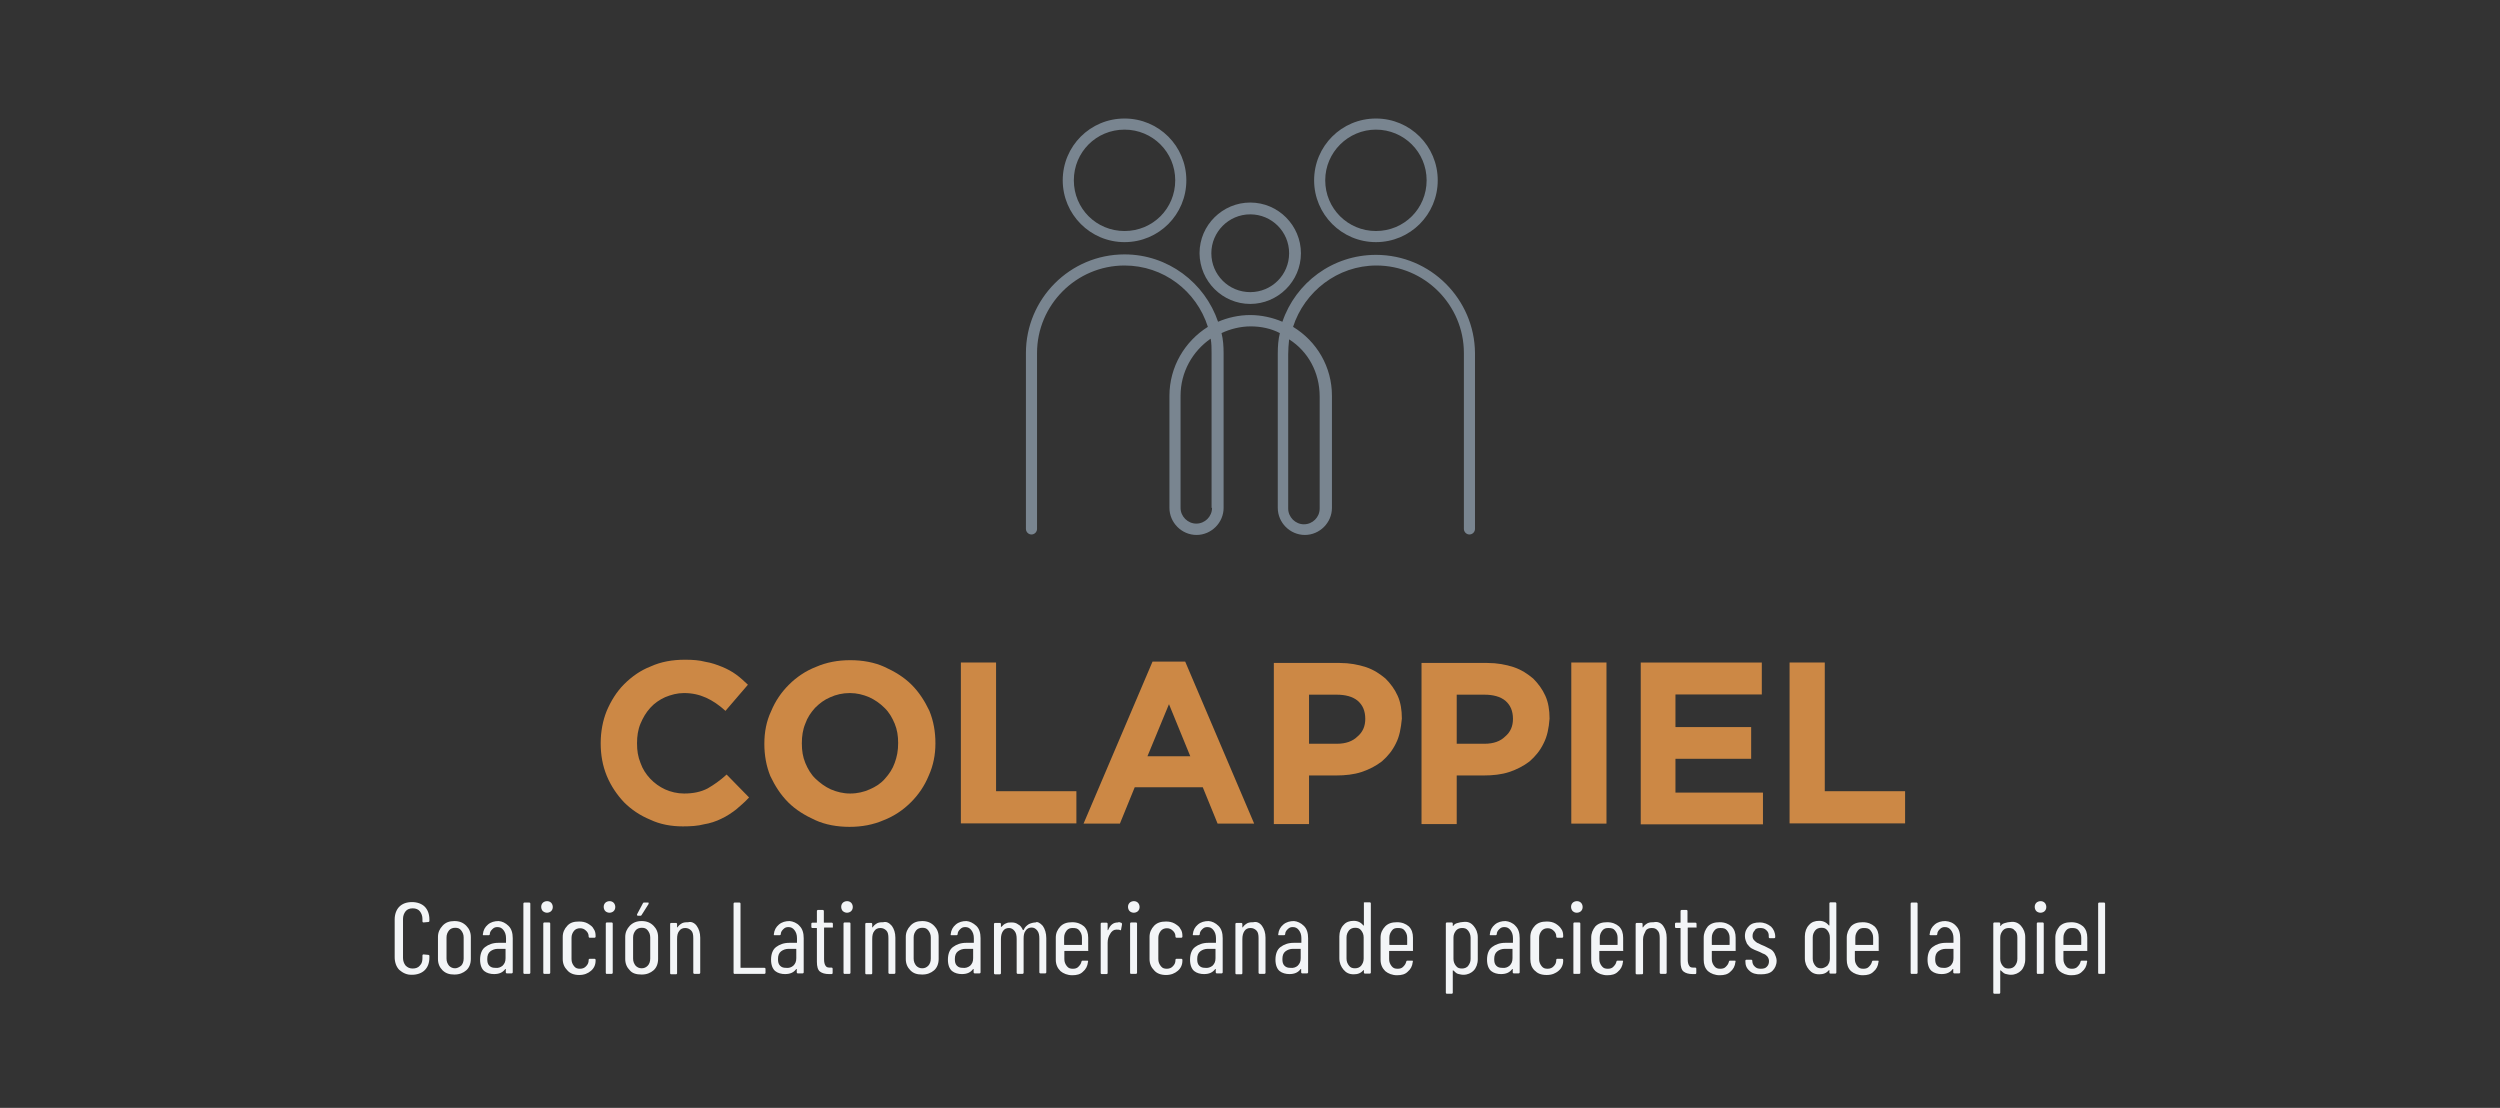 <?xml version="1.0" encoding="utf-8"?>
<!-- Generator: Adobe Illustrator 23.1.1, SVG Export Plug-In . SVG Version: 6.00 Build 0)  -->
<svg version="1.1" id="Capa_1" xmlns="http://www.w3.org/2000/svg" xmlns:xlink="http://www.w3.org/1999/xlink" x="0px" y="0px"
	 viewBox="0 0 1080 478.6" style="enable-background:new 0 0 1080 478.6;" xml:space="preserve">
<rect x="0" y="0" width="1080" height="478.6" fill="#333333" stroke="none"/>
<style type="text/css">
	.st0{fill:#CC8845;}
	.st1{fill:#F3F5F7;}
	.st2{fill:#798590;}
</style>
<g>
	<g>
		<path class="st0" d="M318,349.7c-2,1.5-4,2.9-6.4,4c-2.2,1.1-4.9,2-7.5,2.4c-2.6,0.7-5.7,0.9-9.1,0.9c-5.1,0-9.9-0.9-14.1-2.9
			c-4.4-1.8-8.2-4.4-11.3-7.5c-3.1-3.3-5.7-7.1-7.5-11.5c-1.8-4.4-2.6-9.1-2.6-13.9V321c0-4.9,0.9-9.7,2.6-13.9
			c1.8-4.2,4.2-8.2,7.5-11.5c3.3-3.3,7.1-6,11.5-7.7c4.4-2,9.3-2.9,14.8-2.9c3.3,0,6.2,0.2,8.8,0.9c2.6,0.4,5.1,1.3,7.3,2.2
			c2.2,0.9,4.2,2,6,3.3c1.8,1.3,3.5,2.9,5.1,4.4l-9.7,11.3c-2.6-2.4-5.5-4.4-8.4-5.7c-2.9-1.3-6-2-9.5-2c-2.9,0-5.5,0.7-8.2,1.8
			c-2.4,1.1-4.6,2.6-6.4,4.6c-1.8,2-3.1,4.2-4.2,6.8c-1.1,2.6-1.5,5.5-1.5,8.4v0.2c0,3.1,0.4,5.7,1.5,8.4c0.9,2.6,2.4,4.9,4.2,6.8
			s4,3.5,6.4,4.6c2.4,1.1,5.3,1.8,8.2,1.8c4,0,7.3-0.7,10.2-2.2c2.6-1.5,5.5-3.5,8.2-6l9.7,9.9C321.7,346.6,319.8,348.1,318,349.7z"
			/>
		<path class="st0" d="M401.2,335.1c-1.8,4.4-4.4,8.2-7.7,11.5c-3.3,3.3-7.3,6-11.7,7.7c-4.6,2-9.5,2.9-14.8,2.9s-10.4-0.9-14.8-2.9
			s-8.4-4.4-11.7-7.7c-3.3-3.3-5.7-7.1-7.7-11.3c-1.8-4.4-2.6-9.1-2.6-13.9v-0.2c0-4.9,0.9-9.7,2.9-13.9c1.8-4.4,4.4-8.2,7.7-11.5
			c3.3-3.3,7.3-6,11.7-7.7c4.6-2,9.5-2.9,14.8-2.9s10.4,0.9,14.8,2.9s8.4,4.4,11.7,7.7s5.7,7.1,7.7,11.3c1.8,4.4,2.6,9.1,2.6,13.9
			v0.2C404.1,326,403.2,330.7,401.2,335.1z M388,321c0-3.1-0.4-5.7-1.5-8.4c-1.1-2.6-2.4-4.9-4.4-6.8c-2-2-4.2-3.5-6.6-4.6
			c-2.6-1.1-5.3-1.8-8.4-1.8s-6,0.7-8.4,1.8c-2.6,1.1-4.6,2.6-6.6,4.6c-1.8,2-3.3,4.2-4.2,6.8c-1.1,2.6-1.5,5.5-1.5,8.4v0.2
			c0,3.1,0.4,5.7,1.5,8.4c1.1,2.6,2.4,4.9,4.4,6.8s4.2,3.5,6.6,4.6c2.6,1.1,5.3,1.8,8.4,1.8s6-0.7,8.4-1.8c2.6-1.1,4.9-2.6,6.6-4.6
			c1.8-2,3.3-4.2,4.2-6.8C387.5,326.9,388,324.3,388,321L388,321z"/>
		<path class="st0" d="M415.1,355.8v-69.6h15.2v55.6H465v13.9H415.1z"/>
		<path class="st0" d="M526,355.8l-6.4-15.7h-29.4l-6.4,15.7h-15.7l29.8-70h14.1l29.8,70H526z M505,304.2l-9.3,22.5h18.5L505,304.2z
			"/>
		<path class="st0" d="M603,321.2c-1.5,3.1-3.5,5.5-6,7.7c-2.6,2-5.5,3.5-8.8,4.6c-3.3,1.1-7.1,1.5-11,1.5h-11.7v21h-15.2v-69.6
			h28.5c4.2,0,7.9,0.7,11.3,1.8c3.3,1.1,6,2.9,8.4,4.9c2.2,2.2,4,4.6,5.3,7.5c1.3,2.9,1.8,6.2,1.8,9.7v0.2
			C605.2,314.6,604.6,318.1,603,321.2z M589.8,310.6c0-3.5-1.1-6-3.3-7.9c-2.2-1.8-5.3-2.6-9.1-2.6h-11.9v21.2h12.1
			c3.8,0,6.8-1.1,8.8-3.1C588.7,316.3,589.8,313.7,589.8,310.6L589.8,310.6z"/>
		<path class="st0" d="M666.8,321.2c-1.5,3.1-3.5,5.5-6,7.7c-2.6,2-5.5,3.5-8.8,4.6c-3.3,1.1-7.1,1.5-11,1.5h-11.7v21h-15.2v-69.6
			h28.5c4.2,0,7.9,0.7,11.3,1.8c3.3,1.1,6,2.9,8.4,4.9c2.2,2.2,4,4.6,5.3,7.5c1.3,2.9,1.8,6.2,1.8,9.7v0.2
			C669.1,314.6,668.4,318.1,666.8,321.2z M653.6,310.6c0-3.5-1.1-6-3.3-7.9c-2.2-1.8-5.3-2.6-9.1-2.6h-11.9v21.2h12.1
			c3.8,0,6.8-1.1,8.8-3.1C652.5,316.3,653.6,313.7,653.6,310.6L653.6,310.6z"/>
		<path class="st0" d="M678.8,355.8v-69.6H694v69.6H678.8z"/>
		<path class="st0" d="M708.8,355.8v-69.6h52.3V300h-37.3v14.1h32.7v13.7h-32.7v14.6h37.8v13.7h-52.8V355.8z"/>
		<path class="st0" d="M773.1,355.8v-69.6h15.2v55.6H823v13.9H773.1z"/>
	</g>
	<g>
		<path class="st1" d="M172.5,419c-1.3-1.3-2-3.3-2-5.5v-16.3c0-2.2,0.7-4.2,2-5.5c1.3-1.3,3.1-2,5.5-2c2.2,0,4.2,0.7,5.5,2
			c1.3,1.3,2,3.3,2,5.5v0.7c0,0.2-0.2,0.4-0.4,0.4l-2.2,0.2c-0.2,0-0.4-0.2-0.4-0.4v-1.1c0-1.3-0.4-2.4-1.1-3.3
			c-0.7-0.9-1.8-1.3-3.1-1.3c-1.3,0-2.4,0.4-3.1,1.3c-0.7,0.9-1.1,2-1.1,3.3v16.8c0,1.3,0.4,2.4,1.1,3.3c0.9,0.9,1.8,1.3,3.1,1.3
			c1.3,0,2.4-0.4,3.1-1.3c0.9-0.9,1.1-2,1.1-3.3v-1.1c0-0.2,0.2-0.4,0.4-0.4l2.2,0.2c0.2,0,0.4,0.2,0.4,0.4v0.7c0,2.4-0.7,4.2-2,5.5
			c-1.3,1.3-3.3,2-5.5,2C175.8,421.2,174,420.3,172.5,419z"/>
		<path class="st1" d="M191.2,419.2c-1.3-1.3-2-2.9-2-4.9v-9.5c0-2,0.7-3.5,2-4.9s2.9-2,5.1-2s3.8,0.7,5.1,2c1.3,1.3,2,2.9,2,4.9
			v9.5c0,2-0.7,3.8-2,4.9c-1.3,1.1-2.9,1.8-5.1,1.8S192.6,420.5,191.2,419.2z M199.2,417.2c0.7-0.7,1.1-1.8,1.1-3.1v-9.1
			c0-1.3-0.4-2.2-1.1-3.1c-0.7-0.9-1.5-1.1-2.6-1.1c-1.1,0-2,0.4-2.6,1.1c-0.7,0.9-1.1,1.8-1.1,3.1v9.1c0,1.3,0.4,2.2,1.1,3.1
			c0.7,0.7,1.5,1.1,2.6,1.1C197.4,418.3,198.3,417.9,199.2,417.2z"/>
		<path class="st1" d="M219.7,400c1.3,1.3,1.8,3.1,1.8,5.3v14.8c0,0.2-0.2,0.4-0.4,0.4h-2.2c-0.2,0-0.4-0.2-0.4-0.4v-1.3
			c0,0,0,0,0-0.2c0,0,0,0-0.2,0c-1.1,1.5-2.6,2.2-4.9,2.2c-1.5,0-3.1-0.4-4.2-1.3c-1.1-0.9-1.8-2.6-1.8-4.9c0-2.4,0.7-4.4,2.2-5.5
			c1.5-1.1,3.3-1.8,5.7-1.8h3.1c0.2,0,0.2,0,0.2-0.2v-1.8c0-1.5-0.4-2.6-1.1-3.5c-0.7-0.9-1.5-1.3-2.6-1.3c-0.9,0-1.5,0.2-2.2,0.9
			c-0.7,0.7-1.1,1.3-1.1,2.2c0,0.2-0.2,0.4-0.4,0.4h-2.4c-0.2,0-0.2,0-0.2-0.2c0-0.2,0-0.2,0-0.2c0.2-1.8,0.9-3.1,2.2-4.2
			c1.3-1.1,2.9-1.5,4.6-1.5C216.9,398,218.4,398.7,219.7,400z M217.1,417.2c0.9-0.9,1.3-1.8,1.3-3.3v-3.8c0-0.2,0-0.2-0.2-0.2h-3.1
			c-1.3,0-2.4,0.4-3.3,1.1c-0.9,0.7-1.3,1.8-1.3,3.3c0,1.3,0.2,2.2,0.9,2.9c0.7,0.7,1.5,0.9,2.4,0.9
			C215.3,418.3,216.2,417.9,217.1,417.2z"/>
		<path class="st1" d="M226.1,420.3v-30c0-0.2,0.2-0.4,0.4-0.4h2.2c0.2,0,0.4,0.2,0.4,0.4v30c0,0.2-0.2,0.4-0.4,0.4h-2.2
			C226.4,420.8,226.1,420.5,226.1,420.3z"/>
		<path class="st1" d="M234.5,393.6c-0.4-0.4-0.7-1.1-0.7-1.8s0.2-1.3,0.7-1.8c0.4-0.4,1.1-0.7,1.8-0.7s1.3,0.2,1.8,0.7
			c0.4,0.4,0.7,1.1,0.7,1.8s-0.2,1.3-0.7,1.8c-0.4,0.4-1.1,0.7-1.8,0.7S235,394,234.5,393.6z M234.7,420.3v-21.4
			c0-0.2,0.2-0.4,0.4-0.4h2.2c0.2,0,0.4,0.2,0.4,0.4v21.4c0,0.2-0.2,0.4-0.4,0.4h-2.2C235,420.8,234.7,420.5,234.7,420.3z"/>
		<path class="st1" d="M245.1,419.2c-1.3-1.3-2-2.9-2-4.9v-9.5c0-2,0.7-3.5,2-4.9s2.9-1.8,5.1-1.8c1.3,0,2.6,0.2,3.8,0.9
			c1.1,0.7,2,1.3,2.4,2.2c0.7,0.9,0.9,2,0.9,3.1v0.4c0,0.2-0.2,0.4-0.4,0.4h-2.2c-0.2,0-0.4-0.2-0.4-0.4v-0.2c0-0.9-0.4-1.8-1.1-2.4
			c-0.7-0.7-1.5-1.1-2.6-1.1c-1.1,0-2,0.4-2.6,1.1c-0.7,0.9-1.1,1.8-1.1,3.1v9.1c0,1.3,0.4,2.2,1.1,3.1c0.7,0.9,1.5,1.1,2.6,1.1
			c1.1,0,2-0.4,2.6-1.1c0.7-0.7,1.1-1.5,1.1-2.6v-0.2c0-0.2,0.2-0.4,0.4-0.4h2.2c0.2,0,0.4,0.2,0.4,0.4v0.4c0,1.8-0.7,3.3-2,4.4
			c-1.3,1.1-2.9,1.8-5.1,1.8C248,421.2,246.2,420.5,245.1,419.2z"/>
		<path class="st1" d="M261.5,393.6c-0.4-0.4-0.7-1.1-0.7-1.8s0.2-1.3,0.7-1.8c0.4-0.4,1.1-0.7,1.8-0.7s1.3,0.2,1.8,0.7
			c0.4,0.4,0.7,1.1,0.7,1.8s-0.2,1.3-0.7,1.8c-0.4,0.4-1.1,0.7-1.8,0.7S261.9,394,261.5,393.6z M261.7,420.3v-21.4
			c0-0.2,0.2-0.4,0.4-0.4h2.2c0.2,0,0.4,0.2,0.4,0.4v21.4c0,0.2-0.2,0.4-0.4,0.4h-2.2C261.9,420.8,261.7,420.5,261.7,420.3z"/>
		<path class="st1" d="M272.1,419.2c-1.3-1.3-2-2.9-2-4.9v-9.5c0-2,0.7-3.5,2-4.9c1.3-1.3,2.9-2,5.1-2c2.2,0,3.8,0.7,5.1,2
			c1.3,1.3,2,2.9,2,4.9v9.5c0,2-0.7,3.8-2,4.9s-2.9,1.8-5.1,1.8C274.9,421,273.2,420.5,272.1,419.2z M279.8,417.2
			c0.7-0.7,1.1-1.8,1.1-3.1v-9.1c0-1.3-0.4-2.2-1.1-3.1c-0.7-0.9-1.5-1.1-2.6-1.1s-2,0.4-2.6,1.1c-0.7,0.9-1.1,1.8-1.1,3.1v9.1
			c0,1.3,0.4,2.2,1.1,3.1c0.7,0.7,1.5,1.1,2.6,1.1S279.1,417.9,279.8,417.2z M275.2,395.4c0,0,0-0.2,0-0.4l2.6-4.9
			c0.2-0.2,0.2-0.2,0.4-0.2h1.8c0.2,0,0.2,0,0.2,0.2c0,0,0,0.2,0,0.4l-3.1,4.9c-0.2,0.2-0.2,0.2-0.4,0.2h-1.3
			C275.4,395.6,275.4,395.4,275.2,395.4z"/>
		<path class="st1" d="M301,400c0.9,1.3,1.5,2.9,1.5,5.1v15.2c0,0.2-0.2,0.4-0.4,0.4h-2.2c-0.2,0-0.4-0.2-0.4-0.4v-15
			c0-1.5-0.2-2.6-0.9-3.3c-0.7-0.7-1.5-1.1-2.6-1.1s-2,0.4-2.6,1.3c-0.7,0.9-0.9,2-0.9,3.5v14.8c0,0.2-0.2,0.4-0.4,0.4h-2.2
			c-0.2,0-0.4-0.2-0.4-0.4v-21.4c0-0.2,0.2-0.4,0.4-0.4h2.2c0.2,0,0.4,0.2,0.4,0.4v1.3c0,0,0,0,0,0.2c0,0,0,0,0.2,0
			c0.4-0.7,1.1-1.3,2-1.8c0.9-0.4,1.8-0.4,2.6-0.4C298.6,398,300.1,398.7,301,400z"/>
		<path class="st1" d="M316.9,420.3v-30c0-0.2,0.2-0.4,0.4-0.4h2.2c0.2,0,0.4,0.2,0.4,0.4v27.6c0,0.2,0,0.2,0.2,0.2h10.2
			c0.2,0,0.4,0.2,0.4,0.4v1.8c0,0.2-0.2,0.4-0.4,0.4h-13C317.1,420.8,316.9,420.5,316.9,420.3z"/>
		<path class="st1" d="M345.4,400c1.3,1.3,1.8,3.1,1.8,5.3v14.8c0,0.2-0.2,0.4-0.4,0.4h-2.2c-0.2,0-0.4-0.2-0.4-0.4v-1.3
			c0,0,0,0,0-0.2c0,0,0,0-0.2,0c-1.1,1.5-2.6,2.2-4.9,2.2c-1.5,0-3.1-0.4-4.2-1.3c-1.1-0.9-1.8-2.6-1.8-4.9c0-2.4,0.7-4.4,2.2-5.5
			c1.5-1.1,3.3-1.8,5.7-1.8h3.1c0.2,0,0.2,0,0.2-0.2v-1.8c0-1.5-0.4-2.6-1.1-3.5c-0.7-0.9-1.5-1.3-2.6-1.3c-0.9,0-1.5,0.2-2.2,0.9
			c-0.7,0.7-1.1,1.3-1.1,2.2c0,0.2-0.2,0.4-0.4,0.4h-2.4c-0.2,0-0.2,0-0.2-0.2c0-0.2,0-0.2,0-0.2c0.2-1.8,0.9-3.1,2.2-4.2
			c1.3-1.1,2.9-1.5,4.6-1.5C342.5,398,344.3,398.7,345.4,400z M342.7,417.2c0.9-0.9,1.3-1.8,1.3-3.3v-3.8c0-0.2,0-0.2-0.2-0.2h-3.1
			c-1.3,0-2.4,0.4-3.3,1.1c-0.9,0.7-1.3,1.8-1.3,3.3c0,1.3,0.2,2.2,0.9,2.9c0.7,0.7,1.5,0.9,2.4,0.9
			C340.9,418.3,341.8,417.9,342.7,417.2z"/>
		<path class="st1" d="M359.5,400.7h-3.3c-0.2,0-0.2,0-0.2,0.2v13.5c0,1.3,0.2,2.2,0.7,2.9s1.1,0.7,2.2,0.7h0.4
			c0.2,0,0.4,0.2,0.4,0.4v2c0,0.2-0.2,0.4-0.4,0.4h-1.1c-1.8,0-3.1-0.4-4-1.1c-0.9-0.7-1.3-2.2-1.3-4.2v-14.4c0-0.2,0-0.2-0.2-0.2
			h-1.8c-0.2,0-0.4-0.2-0.4-0.4v-1.5c0-0.2,0.2-0.4,0.4-0.4h1.8c0.2,0,0.2,0,0.2-0.2v-4.9c0-0.2,0.2-0.4,0.4-0.4h2.2
			c0.2,0,0.4,0.2,0.4,0.4v4.9c0,0.2,0,0.2,0.2,0.2h3.3c0.2,0,0.4,0.2,0.4,0.4v1.5C359.9,400.7,359.9,400.7,359.5,400.7z"/>
		<path class="st1" d="M364.1,393.6c-0.4-0.4-0.7-1.1-0.7-1.8s0.2-1.3,0.7-1.8c0.4-0.4,1.1-0.7,1.8-0.7s1.3,0.2,1.8,0.7
			c0.4,0.4,0.7,1.1,0.7,1.8s-0.2,1.3-0.7,1.8c-0.4,0.4-1.1,0.7-1.8,0.7S364.6,394,364.1,393.6z M364.4,420.3v-21.4
			c0-0.2,0.2-0.4,0.4-0.4h2.2c0.2,0,0.4,0.2,0.4,0.4v21.4c0,0.2-0.2,0.4-0.4,0.4h-2.2C364.6,420.8,364.4,420.5,364.4,420.3z"/>
		<path class="st1" d="M385.3,400c0.9,1.3,1.5,2.9,1.5,5.1v15.2c0,0.2-0.2,0.4-0.4,0.4h-2.2c-0.2,0-0.4-0.2-0.4-0.4v-15
			c0-1.5-0.2-2.6-0.9-3.3c-0.7-0.7-1.5-1.1-2.6-1.1c-1.1,0-2,0.4-2.6,1.3c-0.7,0.9-0.9,2-0.9,3.5v14.8c0,0.2-0.2,0.4-0.4,0.4h-2.2
			c-0.2,0-0.4-0.2-0.4-0.4v-21.4c0-0.2,0.2-0.4,0.4-0.4h2.2c0.2,0,0.4,0.2,0.4,0.4v1.3c0,0,0,0,0,0.2c0,0,0,0,0.2,0
			c0.4-0.7,1.1-1.3,2-1.8c0.9-0.4,1.8-0.4,2.6-0.4C382.9,398,384.2,398.7,385.3,400z"/>
		<path class="st1" d="M393.3,419.2c-1.3-1.3-2-2.9-2-4.9v-9.5c0-2,0.7-3.5,2-4.9s2.9-2,5.1-2c2.2,0,3.8,0.7,5.1,2
			c1.3,1.3,2,2.9,2,4.9v9.5c0,2-0.7,3.8-2,4.9c-1.3,1.1-2.9,1.8-5.1,1.8C396.1,421,394.6,420.5,393.3,419.2z M401,417.2
			c0.7-0.7,1.1-1.8,1.1-3.1v-9.1c0-1.3-0.4-2.2-1.1-3.1c-0.7-0.9-1.5-1.1-2.6-1.1s-2,0.4-2.6,1.1c-0.7,0.9-1.1,1.8-1.1,3.1v9.1
			c0,1.3,0.4,2.2,1.1,3.1c0.7,0.7,1.5,1.1,2.6,1.1S400.3,417.9,401,417.2z"/>
		<path class="st1" d="M421.8,400c1.3,1.3,1.8,3.1,1.8,5.3v14.8c0,0.2-0.2,0.4-0.4,0.4h-2.2c-0.2,0-0.4-0.2-0.4-0.4v-1.3
			c0,0,0,0,0-0.2c0,0,0,0-0.2,0c-1.1,1.5-2.6,2.2-4.9,2.2c-1.5,0-3.1-0.4-4.2-1.3c-1.1-0.9-1.8-2.6-1.8-4.9c0-2.4,0.7-4.4,2.2-5.5
			c1.5-1.1,3.3-1.8,5.7-1.8h3.1c0.2,0,0.2,0,0.2-0.2v-1.8c0-1.5-0.4-2.6-1.1-3.5c-0.7-0.9-1.5-1.3-2.6-1.3c-0.9,0-1.5,0.2-2.2,0.9
			c-0.7,0.7-1.1,1.3-1.1,2.2c0,0.2-0.2,0.4-0.4,0.4h-2.4c-0.2,0-0.2,0-0.2-0.2c0-0.2,0-0.2,0-0.2c0.2-1.8,0.9-3.1,2.2-4.2
			c1.3-1.1,2.9-1.5,4.6-1.5C418.9,398,420.4,398.7,421.8,400z M419.1,417.2c0.9-0.9,1.3-1.8,1.3-3.3v-3.8c0-0.2,0-0.2-0.2-0.2h-3.1
			c-1.3,0-2.4,0.4-3.3,1.1c-0.9,0.7-1.3,1.8-1.3,3.3c0,1.3,0.2,2.2,0.9,2.9c0.7,0.7,1.5,0.9,2.4,0.9
			C417.1,418.3,418.2,417.9,419.1,417.2z"/>
		<path class="st1" d="M450.5,400c0.9,1.3,1.5,3.1,1.5,5.3v14.8c0,0.2-0.2,0.4-0.4,0.4h-2.2c-0.2,0-0.4-0.2-0.4-0.4v-14.6
			c0-1.5-0.2-2.6-0.9-3.5s-1.5-1.3-2.4-1.3c-1.1,0-2,0.4-2.6,1.3c-0.7,0.9-0.9,2-0.9,3.5v14.8c0,0.2-0.2,0.4-0.4,0.4h-2.2
			c-0.2,0-0.4-0.2-0.4-0.4v-14.6c0-1.5-0.2-2.6-0.9-3.5c-0.7-0.9-1.5-1.3-2.4-1.3c-1.1,0-2,0.4-2.6,1.3s-0.9,2-0.9,3.5v14.8
			c0,0.2-0.2,0.4-0.4,0.4h-2.2c-0.2,0-0.4-0.2-0.4-0.4v-21.4c0-0.2,0.2-0.4,0.4-0.4h2.2c0.2,0,0.4,0.2,0.4,0.4v1.3l0,0
			c0,0,0,0,0.2,0c0.7-0.7,1.3-1.3,2-1.5c0.7-0.4,1.5-0.4,2.4-0.4c1.1,0,2,0.2,2.9,0.9c0.9,0.4,1.5,1.3,2,2.4c0,0,0,0,0.2,0
			c0,0,0,0,0.2-0.2c0.4-1.1,1.3-1.8,2.2-2.4c0.9-0.4,2-0.7,2.9-0.7C448,398,449.4,398.7,450.5,400z"/>
		<path class="st1" d="M469.9,410.8H460c-0.2,0-0.2,0-0.2,0.2v3.3c0,1.3,0.4,2.2,1.1,3.1c0.7,0.9,1.5,1.1,2.6,1.1
			c0.9,0,1.8-0.2,2.4-0.9c0.7-0.7,1.1-1.3,1.3-2.2c0-0.2,0.2-0.4,0.4-0.4h2.2c0.2,0,0.2,0,0.2,0.2s0.2,0.2,0,0.4
			c-0.2,1.8-0.9,3.1-2.2,4.2c-1.1,1.1-2.6,1.5-4.6,1.5c-2,0-3.8-0.7-5.1-1.8c-1.3-1.3-2-2.9-2-4.9v-9.5c0-2,0.7-3.5,2-4.9
			c1.3-1.3,2.9-1.8,5.1-1.8c2.2,0,3.8,0.7,5.1,1.8c1.3,1.3,1.8,2.9,1.8,4.9v5.5C470.3,410.6,470.3,410.8,469.9,410.8z M460.8,402
			c-0.7,0.9-1.1,1.8-1.1,3.1v2.9c0,0.2,0,0.2,0.2,0.2h7.3c0.2,0,0.2,0,0.2-0.2v-2.9c0-1.3-0.4-2.2-1.1-3.1s-1.5-1.1-2.9-1.1
			C462.4,400.9,461.5,401.1,460.8,402z"/>
		<path class="st1" d="M484.5,398.7c0.2,0.2,0.2,0.2,0.2,0.7l-0.4,2.2c0,0.2-0.2,0.4-0.4,0.2c-0.4-0.2-0.9-0.2-1.3-0.2
			c-0.2,0-0.4,0-0.4,0c-1.1,0-2,0.7-2.6,1.8c-0.7,1.1-1.1,2.4-1.1,3.8v13.2c0,0.2-0.2,0.4-0.4,0.4h-2.2c-0.2,0-0.4-0.2-0.4-0.4
			v-21.4c0-0.2,0.2-0.4,0.4-0.4h2.2c0.2,0,0.4,0.2,0.4,0.4v2.6v0.2c0,0,0,0,0.2,0c0.9-2.2,2.2-3.3,4.2-3.3
			C483.4,398.2,484,398.5,484.5,398.7z"/>
		<path class="st1" d="M488,393.6c-0.4-0.4-0.7-1.1-0.7-1.8s0.2-1.3,0.7-1.8c0.4-0.4,1.1-0.7,1.8-0.7s1.3,0.2,1.8,0.7
			c0.4,0.4,0.7,1.1,0.7,1.8s-0.2,1.3-0.7,1.8c-0.4,0.4-1.1,0.7-1.8,0.7S488.4,394,488,393.6z M488.2,420.3v-21.4
			c0-0.2,0.2-0.4,0.4-0.4h2.2c0.2,0,0.4,0.2,0.4,0.4v21.4c0,0.2-0.2,0.4-0.4,0.4h-2.2C488.4,420.8,488.2,420.5,488.2,420.3z"/>
		<path class="st1" d="M498.6,419.2c-1.3-1.3-2-2.9-2-4.9v-9.5c0-2,0.7-3.5,2-4.9c1.3-1.3,2.9-1.8,5.1-1.8c1.3,0,2.6,0.2,3.8,0.9
			c1.1,0.7,2,1.3,2.4,2.2c0.7,0.9,0.9,2,0.9,3.1v0.4c0,0.2-0.2,0.4-0.4,0.4h-2.2c-0.2,0-0.4-0.2-0.4-0.4v-0.2c0-0.9-0.4-1.8-1.1-2.4
			c-0.7-0.7-1.5-1.1-2.6-1.1c-1.1,0-2,0.4-2.6,1.1c-0.7,0.9-1.1,1.8-1.1,3.1v9.1c0,1.3,0.4,2.2,1.1,3.1c0.7,0.9,1.5,1.1,2.6,1.1
			c1.1,0,2-0.4,2.6-1.1c0.7-0.7,1.1-1.5,1.1-2.6v-0.2c0-0.2,0.2-0.4,0.4-0.4h2.2c0.2,0,0.4,0.2,0.4,0.4v0.4c0,1.8-0.7,3.3-2,4.4
			c-1.3,1.1-2.9,1.8-5.1,1.8C501.5,421.2,499.7,420.5,498.6,419.2z"/>
		<path class="st1" d="M526.4,400c1.3,1.3,1.8,3.1,1.8,5.3v14.8c0,0.2-0.2,0.4-0.4,0.4h-2.2c-0.2,0-0.4-0.2-0.4-0.4v-1.3
			c0,0,0,0,0-0.2c0,0,0,0-0.2,0c-1.1,1.5-2.6,2.2-4.9,2.2c-1.5,0-3.1-0.4-4.2-1.3c-1.1-0.9-1.8-2.6-1.8-4.9c0-2.4,0.7-4.4,2.2-5.5
			c1.5-1.1,3.3-1.8,5.7-1.8h3.1c0.2,0,0.2,0,0.2-0.2v-1.8c0-1.5-0.4-2.6-1.1-3.5c-0.7-0.9-1.5-1.3-2.6-1.3c-0.9,0-1.5,0.2-2.2,0.9
			c-0.7,0.7-1.1,1.3-1.1,2.2c0,0.2-0.2,0.4-0.4,0.4h-2.4c-0.2,0-0.2,0-0.2-0.2c0-0.2,0-0.2,0-0.2c0.2-1.8,0.9-3.1,2.2-4.2
			c1.3-1.1,2.9-1.5,4.6-1.5C523.6,398,525.1,398.7,526.4,400z M523.8,417.2c0.9-0.9,1.3-1.8,1.3-3.3v-3.8c0-0.2,0-0.2-0.2-0.2h-3.1
			c-1.3,0-2.4,0.4-3.3,1.1c-0.9,0.7-1.3,1.8-1.3,3.3c0,1.3,0.2,2.2,0.9,2.9c0.7,0.7,1.5,0.9,2.4,0.9
			C521.8,418.3,522.9,417.9,523.8,417.2z"/>
		<path class="st1" d="M545.2,400c0.9,1.3,1.5,2.9,1.5,5.1v15.2c0,0.2-0.2,0.4-0.4,0.4h-2.2c-0.2,0-0.4-0.2-0.4-0.4v-15
			c0-1.5-0.2-2.6-0.9-3.3c-0.7-0.7-1.5-1.1-2.6-1.1s-2,0.4-2.6,1.3s-0.9,2-0.9,3.5v14.8c0,0.2-0.2,0.4-0.4,0.4h-2.2
			c-0.2,0-0.4-0.2-0.4-0.4v-21.4c0-0.2,0.2-0.4,0.4-0.4h2.2c0.2,0,0.4,0.2,0.4,0.4v1.3c0,0,0,0,0,0.2c0,0,0,0,0.2,0
			c0.4-0.7,1.1-1.3,2-1.8c0.9-0.4,1.8-0.4,2.6-0.4C542.8,398,544.3,398.7,545.2,400z"/>
		<path class="st1" d="M563.3,400c1.3,1.3,1.8,3.1,1.8,5.3v14.8c0,0.2-0.2,0.4-0.4,0.4h-2.2c-0.2,0-0.4-0.2-0.4-0.4v-1.3
			c0,0,0,0,0-0.2c0,0,0,0-0.2,0c-1.1,1.5-2.6,2.2-4.9,2.2c-1.5,0-3.1-0.4-4.2-1.3c-1.1-0.9-1.8-2.6-1.8-4.9c0-2.4,0.7-4.4,2.2-5.5
			c1.5-1.1,3.3-1.8,5.7-1.8h3.1c0.2,0,0.2,0,0.2-0.2v-1.8c0-1.5-0.4-2.6-1.1-3.5c-0.7-0.9-1.5-1.3-2.6-1.3c-0.9,0-1.5,0.2-2.2,0.9
			c-0.7,0.7-1.1,1.3-1.1,2.2c0,0.2-0.2,0.4-0.4,0.4h-2.4c-0.2,0-0.2,0-0.2-0.2c0-0.2,0-0.2,0-0.2c0.2-1.8,0.9-3.1,2.2-4.2
			c1.3-1.1,2.9-1.5,4.6-1.5C560.4,398,562,398.7,563.3,400z M560.6,417.2c0.9-0.9,1.3-1.8,1.3-3.3v-3.8c0-0.2,0-0.2-0.2-0.2h-3.1
			c-1.3,0-2.4,0.4-3.3,1.1c-0.9,0.7-1.3,1.8-1.3,3.3c0,1.3,0.2,2.2,0.9,2.9c0.7,0.7,1.5,0.9,2.4,0.9
			C558.7,418.3,559.8,417.9,560.6,417.2z"/>
		<path class="st1" d="M589.6,389.8h2.2c0.2,0,0.4,0.2,0.4,0.4v30c0,0.2-0.2,0.4-0.4,0.4h-2.2c-0.2,0-0.4-0.2-0.4-0.4v-0.9
			c0,0,0,0,0-0.2c0,0,0,0-0.2,0c-1.1,1.3-2.4,1.8-4.2,1.8c-2,0-3.3-0.7-4.4-2c-1.1-1.3-1.8-2.9-1.8-4.9v-9.5c0-2,0.7-3.8,1.8-4.9
			c1.1-1.3,2.6-1.8,4.4-1.8s3.1,0.7,4.2,2c0,0,0,0,0.2,0c0.2,0,0,0,0-0.2v-9.5C589.1,390.1,589.1,389.8,589.6,389.8z M588,417.2
			c0.7-0.9,1.1-1.8,1.1-3.1v-9.1c0-1.3-0.4-2.2-1.1-3.1s-1.5-1.1-2.6-1.1c-1.1,0-2,0.4-2.6,1.1c-0.7,0.9-1.1,1.8-1.1,3.1v9.1
			c0,1.3,0.4,2.2,1.1,3.1s1.5,1.1,2.6,1.1C586.5,418.3,587.4,417.9,588,417.2z"/>
		<path class="st1" d="M610.5,410.8h-10.2c-0.2,0-0.2,0-0.2,0.2v3.3c0,1.3,0.4,2.2,1.1,3.1c0.7,0.9,1.5,1.1,2.6,1.1
			c0.9,0,1.8-0.2,2.4-0.9c0.7-0.7,1.1-1.3,1.3-2.2c0-0.2,0.2-0.4,0.4-0.4h2.2c0.2,0,0.2,0,0.2,0.2s0.2,0.2,0,0.4
			c-0.2,1.8-0.9,3.1-2.2,4.2c-1.1,1.1-2.6,1.5-4.6,1.5s-3.8-0.7-5.1-1.8c-1.3-1.3-2-2.9-2-4.9v-9.5c0-2,0.7-3.5,2-4.9
			c1.3-1.3,2.9-1.8,5.1-1.8s3.8,0.7,5.1,1.8c1.3,1.3,1.8,2.9,1.8,4.9V410.8C611,410.6,610.8,410.8,610.5,410.8z M601.3,402
			c-0.7,0.9-1.1,1.8-1.1,3.1v2.9c0,0.2,0,0.2,0.2,0.2h7.3c0.2,0,0.2,0,0.2-0.2v-2.9c0-1.3-0.4-2.2-1.1-3.1c-0.7-0.9-1.5-1.1-2.9-1.1
			C602.8,400.9,601.9,401.1,601.3,402z"/>
		<path class="st1" d="M636.6,400c1.1,1.3,1.8,2.9,1.8,4.9v9.5c0,2-0.7,3.8-1.8,4.9s-2.6,1.8-4.4,1.8c-0.9,0-1.5-0.2-2.4-0.4
			c-0.7-0.2-1.3-0.9-2-1.5c0,0,0,0-0.2,0c0,0,0,0,0,0.2v9.5c0,0.2-0.2,0.4-0.4,0.4h-2.2c-0.2,0-0.4-0.2-0.4-0.4v-30
			c0-0.2,0.2-0.4,0.4-0.4h2.2c0.2,0,0.4,0.2,0.4,0.4v1.1l0,0h0.2c0.4-0.7,1.1-1.1,2-1.3c0.7-0.2,1.5-0.4,2.2-0.4
			C634.2,398,635.5,398.7,636.6,400z M634.2,402c-0.7-0.9-1.5-1.1-2.6-1.1s-2,0.4-2.6,1.1c-0.7,0.9-1.1,1.8-1.1,3.1v9.1
			c0,1.3,0.4,2.2,1.1,3.1s1.5,1.1,2.6,1.1s2-0.4,2.6-1.1c0.7-0.9,1.1-1.8,1.1-3.1v-9.1C635.3,403.8,634.8,402.7,634.2,402z"/>
		<path class="st1" d="M654.7,400c1.3,1.3,1.8,3.1,1.8,5.3v14.8c0,0.2-0.2,0.4-0.4,0.4h-2.2c-0.2,0-0.4-0.2-0.4-0.4v-1.3
			c0,0,0,0,0-0.2c0,0,0,0-0.2,0c-1.1,1.5-2.6,2.2-4.9,2.2c-1.5,0-3.1-0.4-4.2-1.3c-1.1-0.9-1.8-2.6-1.8-4.9c0-2.4,0.7-4.4,2.2-5.5
			c1.5-1.1,3.3-1.8,5.7-1.8h3.1c0.2,0,0.2,0,0.2-0.2v-1.8c0-1.5-0.4-2.6-1.1-3.5c-0.7-0.9-1.5-1.3-2.6-1.3c-0.9,0-1.5,0.2-2.2,0.9
			c-0.7,0.7-1.1,1.3-1.1,2.2c0,0.2-0.2,0.4-0.4,0.4h-2.4c-0.2,0-0.2,0-0.2-0.2c0-0.2,0-0.2,0-0.2c0.2-1.8,0.9-3.1,2.2-4.2
			c1.3-1.1,2.9-1.5,4.6-1.5C651.8,398,653.6,398.7,654.7,400z M652.1,417.2c0.9-0.9,1.3-1.8,1.3-3.3v-3.8c0-0.2,0-0.2-0.2-0.2h-3.1
			c-1.3,0-2.4,0.4-3.3,1.1c-0.9,0.7-1.3,1.8-1.3,3.3c0,1.3,0.2,2.2,0.9,2.9c0.7,0.7,1.5,0.9,2.4,0.9
			C650.3,418.3,651.2,417.9,652.1,417.2z"/>
		<path class="st1" d="M662.9,419.2c-1.3-1.3-1.8-2.9-1.8-4.9v-9.5c0-2,0.7-3.5,2-4.9c1.3-1.3,2.9-1.8,5.1-1.8
			c1.3,0,2.6,0.2,3.8,0.9c1.1,0.7,1.8,1.3,2.4,2.2c0.7,0.9,0.9,2,0.9,3.1v0.4c0,0.2-0.2,0.4-0.4,0.4h-2.2c-0.2,0-0.4-0.2-0.4-0.4
			v-0.2c0-0.9-0.4-1.8-1.1-2.4c-0.7-0.7-1.5-1.1-2.6-1.1s-2,0.4-2.6,1.1c-0.7,0.9-1.1,1.8-1.1,3.1v9.1c0,1.3,0.4,2.2,1.1,3.1
			c0.7,0.9,1.5,1.1,2.6,1.1s2-0.4,2.6-1.1c0.7-0.7,1.1-1.5,1.1-2.6v-0.2c0-0.2,0.2-0.4,0.4-0.4h2.2c0.2,0,0.4,0.2,0.4,0.4v0.4
			c0,1.8-0.7,3.3-2,4.4s-2.9,1.8-5.1,1.8C665.7,421.2,664.2,420.5,662.9,419.2z"/>
		<path class="st1" d="M679.4,393.6c-0.4-0.4-0.7-1.1-0.7-1.8s0.2-1.3,0.7-1.8c0.4-0.4,1.1-0.7,1.8-0.7c0.7,0,1.3,0.2,1.8,0.7
			c0.4,0.4,0.7,1.1,0.7,1.8s-0.2,1.3-0.7,1.8c-0.4,0.4-1.1,0.7-1.8,0.7C680.3,394.3,679.9,394,679.4,393.6z M679.7,420.3v-21.4
			c0-0.2,0.2-0.4,0.4-0.4h2.2c0.2,0,0.4,0.2,0.4,0.4v21.4c0,0.2-0.2,0.4-0.4,0.4h-2.2C679.7,420.8,679.7,420.5,679.7,420.3z"/>
		<path class="st1" d="M701.3,410.8h-10.2c-0.2,0-0.2,0-0.2,0.2v3.3c0,1.3,0.4,2.2,1.1,3.1c0.7,0.9,1.5,1.1,2.6,1.1
			c0.9,0,1.8-0.2,2.4-0.9c0.7-0.7,1.1-1.3,1.3-2.2c0-0.2,0.2-0.4,0.4-0.4h2.2c0.2,0,0.2,0,0.2,0.2s0.2,0.2,0,0.4
			c-0.2,1.8-0.9,3.1-2.2,4.2c-1.1,1.1-2.6,1.5-4.6,1.5s-3.8-0.7-5.1-1.8c-1.3-1.3-1.8-2.9-1.8-4.9v-9.5c0-2,0.7-3.5,1.8-4.9
			c1.3-1.3,2.9-1.8,5.1-1.8s3.8,0.7,5.1,1.8c1.3,1.3,1.8,2.9,1.8,4.9V410.8C701.7,410.6,701.7,410.8,701.3,410.8z M692.2,402
			c-0.7,0.9-1.1,1.8-1.1,3.1v2.9c0,0.2,0,0.2,0.2,0.2h7.3c0.2,0,0.2,0,0.2-0.2v-2.9c0-1.3-0.4-2.2-1.1-3.1s-1.5-1.1-2.9-1.1
			C693.8,400.9,692.9,401.1,692.2,402z"/>
		<path class="st1" d="M718.5,400c0.9,1.3,1.5,2.9,1.5,5.1v15.2c0,0.2-0.2,0.4-0.4,0.4h-2.2c-0.2,0-0.4-0.2-0.4-0.4v-15
			c0-1.5-0.2-2.6-0.9-3.3c-0.7-0.9-1.5-1.1-2.6-1.1s-2.2,0.4-2.6,1.3c-0.4,0.9-1.1,2-1.1,3.5v14.8c0,0.2-0.2,0.4-0.4,0.4H707
			c-0.2,0-0.4-0.2-0.4-0.4v-21.4c0-0.2,0.2-0.4,0.4-0.4h2.2c0.2,0,0.4,0.2,0.4,0.4v1.3c0,0,0,0,0,0.2c0,0,0,0,0.2,0
			c0.4-0.7,1.1-1.3,2-1.8c0.9-0.4,1.8-0.4,2.6-0.4C716.1,398,717.6,398.7,718.5,400z"/>
		<path class="st1" d="M732.6,400.7h-3.3c-0.2,0-0.2,0-0.2,0.2v13.5c0,1.3,0.2,2.2,0.7,2.9c0.4,0.7,1.1,0.7,2.2,0.7h0.4
			c0.2,0,0.4,0.2,0.4,0.4v2c0,0.2-0.2,0.4-0.4,0.4h-1.1c-1.8,0-3.1-0.4-4-1.1s-1.3-2.2-1.3-4.2v-14.4c0-0.2,0-0.2-0.2-0.2H724
			c-0.2,0-0.4-0.2-0.4-0.4v-1.5c0-0.2,0.2-0.4,0.4-0.4h1.8c0.2,0,0.2,0,0.2-0.2v-4.9c0-0.2,0.2-0.4,0.4-0.4h2.2
			c0.2,0,0.4,0.2,0.4,0.4v4.9c0,0.2,0,0.2,0.2,0.2h3.3c0.2,0,0.4,0.2,0.4,0.4v1.5C733.1,400.7,732.9,400.7,732.6,400.7z"/>
		<path class="st1" d="M749.9,410.8h-10.2c-0.2,0-0.2,0-0.2,0.2v3.3c0,1.3,0.4,2.2,1.1,3.1c0.7,0.9,1.5,1.1,2.6,1.1
			c0.9,0,1.8-0.2,2.4-0.9c0.7-0.7,1.1-1.3,1.3-2.2c0-0.2,0.2-0.4,0.4-0.4h2.2c0.2,0,0.2,0,0.2,0.2s0.2,0.2,0,0.4
			c-0.2,1.8-0.9,3.1-2.2,4.2c-1.1,1.1-2.6,1.5-4.6,1.5s-3.8-0.7-5.1-1.8c-1.3-1.3-1.8-2.9-1.8-4.9v-9.5c0-2,0.7-3.5,1.8-4.9
			c1.3-1.3,2.9-1.8,5.1-1.8c2.2,0,3.8,0.7,5.1,1.8c1.3,1.3,1.8,2.9,1.8,4.9V410.8C750.3,410.6,750.1,410.8,749.9,410.8z M740.6,402
			c-0.7,0.9-1.1,1.8-1.1,3.1v2.9c0,0.2,0,0.2,0.2,0.2h7.3c0.2,0,0.2,0,0.2-0.2v-2.9c0-1.3-0.4-2.2-1.1-3.1c-0.7-0.9-1.5-1.1-2.9-1.1
			C742.1,400.9,741.3,401.1,740.6,402z"/>
		<path class="st1" d="M755.8,419.4c-1.3-1.1-1.8-2.4-1.8-4.2V415c0-0.2,0.2-0.4,0.4-0.4h2.2c0.2,0,0.4,0.2,0.4,0.4v0.2
			c0,0.9,0.4,1.8,1.1,2.4c0.7,0.7,1.5,0.9,2.6,0.9c1.1,0,2-0.2,2.6-0.9c0.7-0.7,0.9-1.5,0.9-2.4c0-0.7-0.2-1.3-0.7-2
			c-0.4-0.4-0.9-0.9-1.5-1.1c-0.7-0.2-1.3-0.7-2.4-1.1c-1.1-0.4-2.2-0.9-2.9-1.3c-0.7-0.4-1.3-1.1-2-2c-0.4-0.9-0.9-2-0.9-3.3
			c0-2,0.7-3.3,1.8-4.4s2.6-1.5,4.6-1.5s3.5,0.7,4.9,1.8c1.1,1.1,1.8,2.6,1.8,4.4v0.2c0,0.2-0.2,0.4-0.4,0.4h-2
			c-0.2,0-0.4-0.2-0.4-0.4v-0.7c0-1.1-0.4-1.8-1.1-2.4c-0.7-0.7-1.5-0.9-2.6-0.9s-2,0.2-2.4,1.1c-0.7,0.7-0.9,1.5-0.9,2.4
			c0,0.7,0.2,1.3,0.7,1.8c0.4,0.4,0.9,0.9,1.3,1.1c0.7,0.2,1.3,0.7,2.4,1.1c1.1,0.4,2.2,1.1,3.1,1.5c0.9,0.4,1.5,1.1,2,2
			c0.4,0.9,0.9,2,0.9,3.1c0,1.8-0.7,3.3-1.8,4.4c-1.1,1.1-2.9,1.5-4.9,1.5C758.7,421,756.9,420.5,755.8,419.4z"/>
		<path class="st1" d="M790.7,389.8h2.2c0.2,0,0.4,0.2,0.4,0.4v30c0,0.2-0.2,0.4-0.4,0.4h-2.2c-0.2,0-0.4-0.2-0.4-0.4v-0.9
			c0,0,0,0,0-0.2c0,0,0,0-0.2,0c-1.1,1.3-2.4,1.8-4.2,1.8c-2,0-3.3-0.7-4.4-2c-1.1-1.3-1.8-2.9-1.8-4.9v-9.5c0-2,0.7-3.8,1.8-4.9
			c1.1-1.3,2.6-1.8,4.4-1.8s3.1,0.7,4.2,2c0,0,0,0,0.2,0c0,0,0,0,0-0.2v-9.5C790.3,390.1,790.5,389.8,790.7,389.8z M789.4,417.2
			c0.7-0.9,1.1-1.8,1.1-3.1v-9.1c0-1.3-0.4-2.2-1.1-3.1c-0.7-0.9-1.5-1.1-2.6-1.1s-2,0.4-2.6,1.1c-0.7,0.9-1.1,1.8-1.1,3.1v9.1
			c0,1.3,0.4,2.2,1.1,3.1c0.7,0.9,1.5,1.1,2.6,1.1C787.6,418.3,788.5,417.9,789.4,417.2z"/>
		<path class="st1" d="M811.7,410.8h-10.2c-0.2,0-0.2,0-0.2,0.2v3.3c0,1.3,0.4,2.2,1.1,3.1c0.7,0.9,1.5,1.1,2.6,1.1
			c0.9,0,1.8-0.2,2.4-0.9c0.7-0.7,1.1-1.3,1.3-2.2c0-0.2,0.2-0.4,0.4-0.4h2.2c0.2,0,0.2,0,0.2,0.2s0.2,0.2,0,0.4
			c-0.2,1.8-0.9,3.1-2.2,4.2c-1.1,1.1-2.6,1.5-4.6,1.5s-3.8-0.7-5.1-1.8c-1.3-1.3-1.8-2.9-1.8-4.9v-9.5c0-2,0.7-3.5,1.8-4.9
			c1.3-1.3,2.9-1.8,5.1-1.8c2.2,0,3.8,0.7,5.1,1.8c1.3,1.3,1.8,2.9,1.8,4.9V410.8C812.1,410.6,812.1,410.8,811.7,410.8z M802.6,402
			c-0.7,0.9-1.1,1.8-1.1,3.1v2.9c0,0.2,0,0.2,0.2,0.2h7.3c0.2,0,0.2,0,0.2-0.2v-2.9c0-1.3-0.4-2.2-1.1-3.1s-1.5-1.1-2.9-1.1
			C804.2,400.9,803.3,401.1,802.6,402z"/>
		<path class="st1" d="M825.4,420.3v-30c0-0.2,0.2-0.4,0.4-0.4h2.2c0.2,0,0.4,0.2,0.4,0.4v30c0,0.2-0.2,0.4-0.4,0.4h-2.2
			C825.6,420.8,825.4,420.5,825.4,420.3z"/>
		<path class="st1" d="M845,400c1.3,1.3,1.8,3.1,1.8,5.3v14.8c0,0.2-0.2,0.4-0.4,0.4h-2.2c-0.2,0-0.4-0.2-0.4-0.4v-1.3
			c0,0,0,0,0-0.2c0,0,0,0-0.2,0c-1.1,1.5-2.6,2.2-4.9,2.2c-1.5,0-3.1-0.4-4.2-1.3c-1.1-0.9-1.8-2.6-1.8-4.9c0-2.4,0.7-4.4,2.2-5.5
			c1.5-1.1,3.3-1.8,5.7-1.8h3.1c0.2,0,0.2,0,0.2-0.2v-1.8c0-1.5-0.4-2.6-1.1-3.5c-0.7-0.9-1.5-1.3-2.6-1.3c-0.9,0-1.5,0.2-2.2,0.9
			c-0.7,0.7-1.1,1.3-1.1,2.2c0,0.2-0.2,0.4-0.4,0.4H834c-0.2,0-0.2,0-0.4-0.2c-0.2-0.2,0-0.2,0-0.2c0.2-1.8,0.9-3.1,2.2-4.2
			c1.3-1.1,2.9-1.5,4.6-1.5C842.2,398,843.9,398.7,845,400z M842.6,417.2c0.9-0.9,1.3-1.8,1.3-3.3v-3.8c0-0.2,0-0.2-0.2-0.2h-3.1
			c-1.3,0-2.4,0.4-3.3,1.1c-0.9,0.7-1.3,1.8-1.3,3.3c0,1.3,0.2,2.2,0.9,2.9c0.7,0.7,1.5,0.9,2.4,0.9
			C840.6,418.3,841.7,417.9,842.6,417.2z"/>
		<path class="st1" d="M873.1,400c1.1,1.3,1.8,2.9,1.8,4.9v9.5c0,2-0.7,3.8-1.8,4.9s-2.6,1.8-4.4,1.8c-0.9,0-1.5-0.2-2.4-0.4
			c-0.7-0.2-1.3-0.9-2-1.5c0,0,0,0-0.2,0c0,0,0,0,0,0.2v9.5c0,0.2-0.2,0.4-0.4,0.4h-2.2c-0.2,0-0.4-0.2-0.4-0.4v-30
			c0-0.2,0.2-0.4,0.4-0.4h2.2c0.2,0,0.4,0.2,0.4,0.4v1.1l0,0h0.2c0.4-0.7,1.1-1.1,2-1.3c0.7-0.2,1.5-0.4,2.2-0.4
			C870.4,398,872,398.7,873.1,400z M870.4,402c-0.7-0.9-1.5-1.1-2.6-1.1s-2,0.4-2.6,1.1c-0.7,0.9-1.1,1.8-1.1,3.1v9.1
			c0,1.3,0.4,2.2,1.1,3.1s1.5,1.1,2.6,1.1s2-0.4,2.6-1.1c0.7-0.9,1.1-1.8,1.1-3.1v-9.1C871.5,403.8,871.3,402.7,870.4,402z"/>
		<path class="st1" d="M879.7,393.6c-0.4-0.4-0.7-1.1-0.7-1.8s0.2-1.3,0.7-1.8c0.4-0.4,1.1-0.7,1.8-0.7c0.7,0,1.3,0.2,1.8,0.7
			c0.4,0.4,0.7,1.1,0.7,1.8s-0.2,1.3-0.7,1.8c-0.4,0.4-1.1,0.7-1.8,0.7C880.8,394.3,880.1,394,879.7,393.6z M879.9,420.3v-21.4
			c0-0.2,0.2-0.4,0.4-0.4h2.2c0.2,0,0.4,0.2,0.4,0.4v21.4c0,0.2-0.2,0.4-0.4,0.4h-2.2C880.1,420.8,879.9,420.5,879.9,420.3z"/>
		<path class="st1" d="M901.8,410.8h-10.2c-0.2,0-0.2,0-0.2,0.2v3.3c0,1.3,0.4,2.2,1.1,3.1c0.7,0.9,1.5,1.1,2.6,1.1
			c0.9,0,1.8-0.2,2.4-0.9c0.7-0.7,1.1-1.3,1.3-2.2c0-0.2,0.2-0.4,0.4-0.4h2.2c0.2,0,0.2,0,0.2,0.2s0.2,0.2,0,0.4
			c-0.2,1.8-0.9,3.1-2.2,4.2c-1.1,1.1-2.6,1.5-4.6,1.5s-3.8-0.7-5.1-1.8c-1.3-1.3-1.8-2.9-1.8-4.9v-9.5c0-2,0.7-3.5,1.8-4.9
			c1.3-1.3,2.9-1.8,5.1-1.8c2.2,0,3.8,0.7,5.1,1.8c1.3,1.3,1.8,2.9,1.8,4.9V410.8C902.2,410.6,902,410.8,901.8,410.8z M892.5,402
			c-0.7,0.9-1.1,1.8-1.1,3.1v2.9c0,0.2,0,0.2,0.2,0.2h7.3c0.2,0,0.2,0,0.2-0.2v-2.9c0-1.3-0.4-2.2-1.1-3.1c-0.7-0.9-1.5-1.1-2.9-1.1
			C894.1,400.9,893.2,401.1,892.5,402z"/>
		<path class="st1" d="M906.4,420.3v-30c0-0.2,0.2-0.4,0.4-0.4h2.2c0.2,0,0.4,0.2,0.4,0.4v30c0,0.2-0.2,0.4-0.4,0.4h-2.2
			C906.6,420.8,906.4,420.5,906.4,420.3z"/>
	</g>
	<g>
		<g>
			<path class="st2" d="M594.4,110.1c-18.8,0-34.7,12.1-40.4,28.9c-4.2-1.8-9.1-2.9-13.9-2.9c-4.9,0-9.7,1.1-13.9,2.9
				c-5.7-16.8-21.6-29.1-40.4-29.1c-23.6,0-42.6,19.2-42.6,42.6v76c0,1.3,1.1,2.4,2.4,2.4c1.3,0,2.4-1.1,2.4-2.4v-76
				c0-20.8,17-37.8,37.8-37.8c16.8,0,31.1,11,36,26.5c-9.9,6.2-16.6,17.2-16.6,29.8v48.4c0,6.4,5.3,11.7,11.7,11.7
				c6.4,0,11.7-5.3,11.7-11.7v-66.7c0-3.1-0.2-6-0.9-8.8c3.8-1.8,8.2-2.9,12.6-2.9c4.4,0,8.8,0.9,12.6,2.9c-0.7,2.9-0.9,5.7-0.9,8.8
				v66.7c0,6.4,5.3,11.7,11.7,11.7c6.4,0,11.7-5.3,11.7-11.7V171c0-12.6-6.6-23.6-16.8-29.8c4.9-15.2,19.2-26.5,36-26.5
				c20.8,0,37.8,17,37.8,37.8v76c0,1.3,1.1,2.4,2.4,2.4s2.4-1.1,2.4-2.4v-76C637,129.3,618.1,110.1,594.4,110.1z M523.6,219.4
				c0,3.8-3.1,6.8-6.8,6.8s-6.8-3.1-6.8-6.8V171c0-10.2,5.1-19.2,13-24.7c0.4,2,0.4,4.2,0.4,6.2v66.9H523.6z M570.1,171.3v48.4
				c0,3.8-3.1,6.8-6.8,6.8s-6.8-3.1-6.8-6.8v-66.7c0-2.2,0.2-4.2,0.4-6.4C565.1,151.8,570.1,160.9,570.1,171.3z"/>
			<path class="st2" d="M540.1,131.3c11.9,0,21.9-9.7,21.9-21.9c0-11.9-9.7-21.9-21.9-21.9c-11.9,0-21.9,9.7-21.9,21.9
				C518.3,121.6,528.2,131.3,540.1,131.3z M540.1,92.6c9.3,0,16.8,7.5,16.8,16.8c0,9.3-7.5,16.8-16.8,16.8s-16.8-7.5-16.8-16.8
				C523.3,100.2,530.8,92.6,540.1,92.6z"/>
			<path class="st2" d="M485.8,104.6c14.8,0,26.7-11.9,26.7-26.7c0-14.8-11.9-26.7-26.7-26.7c-14.8,0-26.7,11.9-26.7,26.7
				C459.1,92.6,471,104.6,485.8,104.6z M485.8,56c12.1,0,21.9,9.7,21.9,21.9s-9.7,21.9-21.9,21.9s-21.9-9.7-21.9-21.9
				S473.6,56,485.8,56z"/>
			<path class="st2" d="M594.4,104.6c14.8,0,26.7-11.9,26.7-26.7c0-14.8-11.9-26.7-26.7-26.7s-26.7,11.9-26.7,26.7
				C567.7,92.6,579.6,104.6,594.4,104.6z M594.4,56c12.1,0,21.9,9.7,21.9,21.9s-9.7,21.9-21.9,21.9c-12.1,0-21.9-9.7-21.9-21.9
				S582.5,56,594.4,56z"/>
		</g>
	</g>
</g>
</svg>
